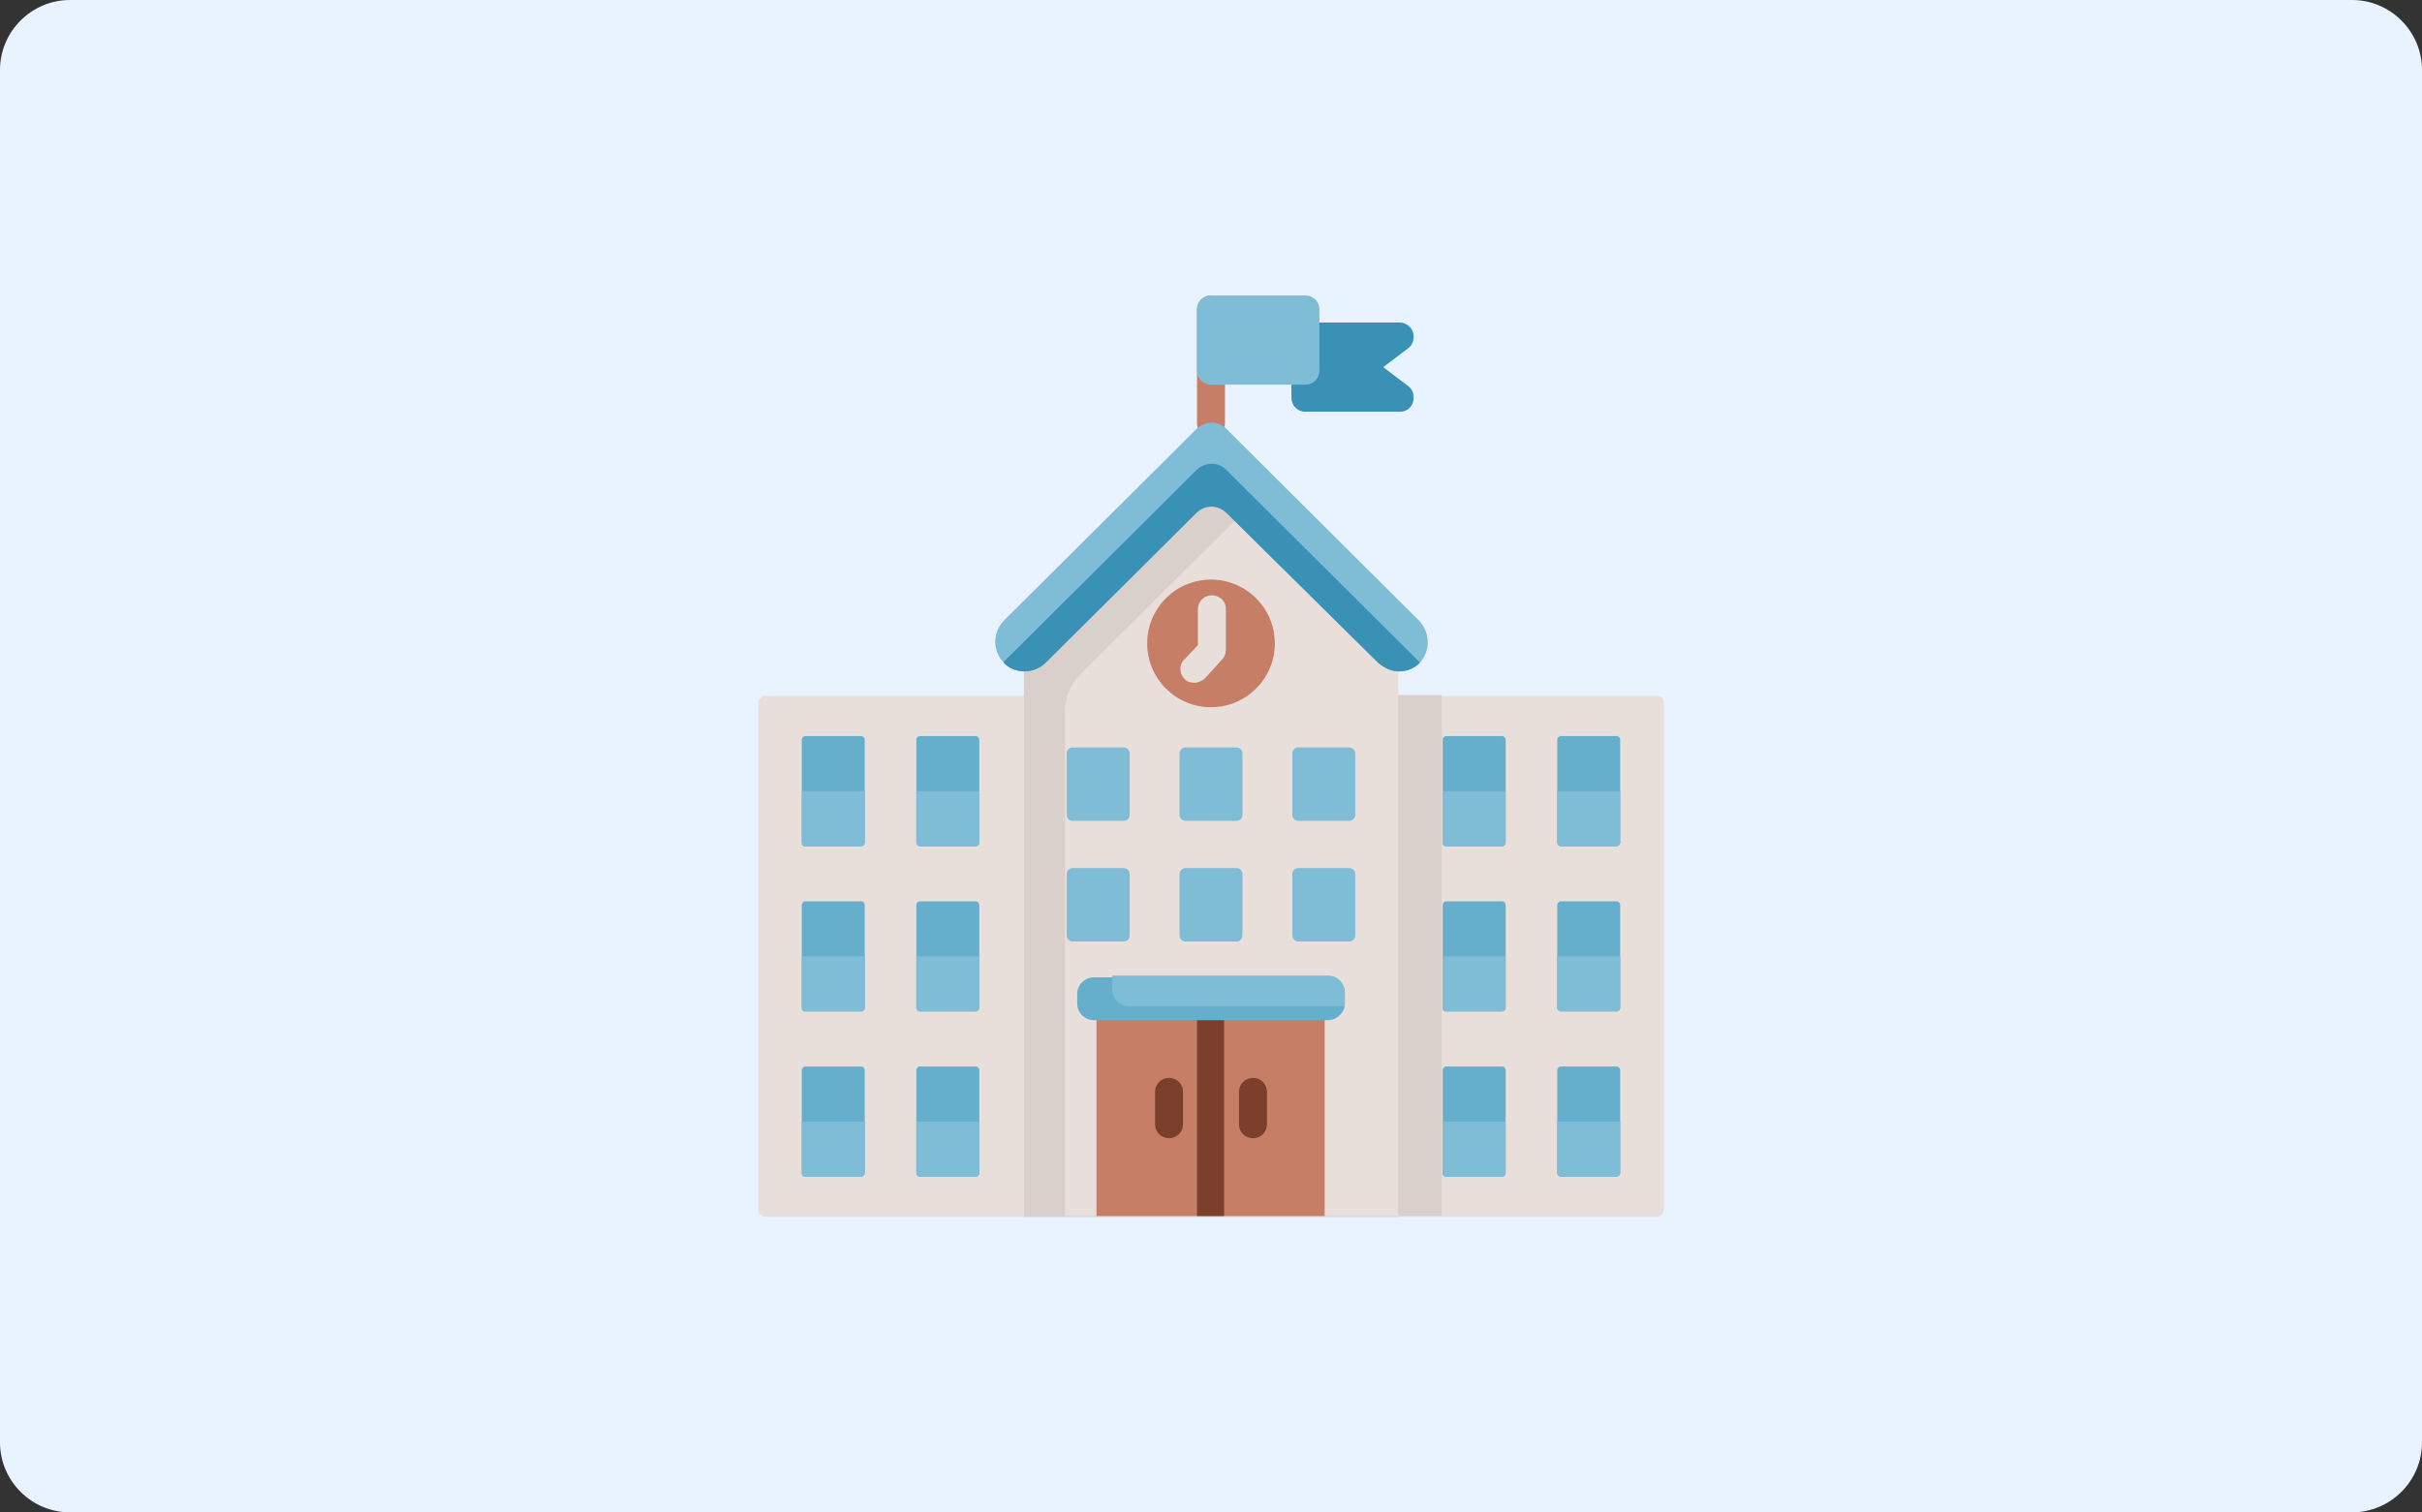 <?xml version="1.0" encoding="utf-8"?>
<!-- Generator: Adobe Illustrator 26.0.3, SVG Export Plug-In . SVG Version: 6.00 Build 0)  -->
<svg version="1.1" id="レイヤー_1" xmlns="http://www.w3.org/2000/svg" xmlns:xlink="http://www.w3.org/1999/xlink" x="0px"
	 y="0px" viewBox="0 0 277 173" style="enable-background:new 0 0 277 173;" xml:space="preserve">
<rect x="0" y="0" width="277" height="173" fill="#333333" stroke="none"/>
<style type="text/css">
	.st0{fill:#E9F3FF;}
	.st1{fill:#E9DFDA;}
	.st2{fill:#DAD0CB;}
	.st3{fill:#3991B5;}
	.st4{fill:#C77E67;}
	.st5{fill:#7FBCD5;}
	.st6{fill:#65AFCD;}
	.st7{fill:#7C3F2C;}
</style>
<g>
	<path class="st0" d="M277,165c0,4.4-3.6,8-8,8H8c-4.4,0-8-3.6-8-8V8c0-4.4,3.6-8,8-8h261c4.4,0,8,3.6,8,8V165z"/>
</g>
<g>
	<path class="st1" d="M190.3,80.5v57.8c0,0.5-0.4,0.9-0.9,0.9H87.6c-0.5,0-0.9-0.4-0.9-0.9V80.5c0-0.5,0.4-0.9,0.9-0.9h101.7
		C189.9,79.5,190.3,79.9,190.3,80.5z"/>
	<rect x="142.5" y="79.5" class="st2" width="22.4" height="59.6"/>
	<path class="st3" d="M161.1,44.2l-2.9-2.2l2.9-2.2c0.5-0.4,0.7-1.1,0.5-1.8c-0.2-0.6-0.8-1.1-1.5-1.1h-10.8c-0.9,0-1.6,0.7-1.6,1.6
		v7c0,0.9,0.7,1.6,1.6,1.6h10.8c0.7,0,1.3-0.4,1.5-1.1C161.8,45.3,161.6,44.6,161.1,44.2z"/>
	<polygon class="st2" points="159.9,73.9 159.9,139.2 117.1,139.2 117.1,73.9 138.5,52.5 	"/>
	<path class="st1" d="M159.9,74.1v65h-38.1V81.4c0-1.6,0.6-3.1,1.8-4.3l19.7-19.6L159.9,74.1z"/>
	<circle class="st4" cx="138.5" cy="73.6" r="7.3"/>
	<path class="st1" d="M138.6,68.1c-0.9,0-1.6,0.7-1.6,1.6v4.1l-1.6,1.7c-0.6,0.6-0.5,1.6,0.1,2.2c0.3,0.3,0.7,0.4,1.1,0.4
		c0.4,0,0.9-0.2,1.2-0.5l2-2.2c0.3-0.3,0.4-0.7,0.4-1.1v-4.7C140.2,68.8,139.5,68.1,138.6,68.1z"/>
	<rect x="125.4" y="114.6" class="st4" width="26.1" height="24.5"/>
	<g>
		<path class="st5" d="M128.5,85.5h-5.8c-0.4,0-0.7,0.3-0.7,0.7v7c0,0.4,0.3,0.7,0.7,0.7h5.8c0.4,0,0.7-0.3,0.7-0.7v-7
			C129.2,85.8,128.9,85.5,128.5,85.5z"/>
		<path class="st5" d="M141.4,85.5h-5.8c-0.4,0-0.7,0.3-0.7,0.7v7c0,0.4,0.3,0.7,0.7,0.7h5.8c0.4,0,0.7-0.3,0.7-0.7v-7
			C142.1,85.8,141.8,85.5,141.4,85.5z"/>
		<path class="st5" d="M154.3,85.5h-5.8c-0.4,0-0.7,0.3-0.7,0.7v7c0,0.4,0.3,0.7,0.7,0.7h5.8c0.4,0,0.7-0.3,0.7-0.7v-7
			C155,85.8,154.7,85.5,154.3,85.5z"/>
		<path class="st5" d="M128.5,99.3h-5.8c-0.4,0-0.7,0.3-0.7,0.7v7c0,0.4,0.3,0.7,0.7,0.7h5.8c0.4,0,0.7-0.3,0.7-0.7v-7
			C129.2,99.6,128.9,99.3,128.5,99.3z"/>
		<path class="st5" d="M141.4,99.3h-5.8c-0.4,0-0.7,0.3-0.7,0.7v7c0,0.4,0.3,0.7,0.7,0.7h5.8c0.4,0,0.7-0.3,0.7-0.7v-7
			C142.1,99.6,141.8,99.3,141.4,99.3z"/>
		<path class="st5" d="M154.3,99.3h-5.8c-0.4,0-0.7,0.3-0.7,0.7v7c0,0.4,0.3,0.7,0.7,0.7h5.8c0.4,0,0.7-0.3,0.7-0.7v-7
			C155,99.6,154.7,99.3,154.3,99.3z"/>
	</g>
	<path class="st4" d="M138.5,50c-0.9,0-1.6-0.7-1.6-1.6v-13c0-0.9,0.7-1.6,1.6-1.6c0.9,0,1.6,0.7,1.6,1.6v13
		C140.1,49.3,139.4,50,138.5,50z"/>
	<path class="st5" d="M149.3,33.8h-10.8c-0.9,0-1.6,0.7-1.6,1.6v7c0,0.9,0.7,1.6,1.6,1.6h10.8c0.9,0,1.6-0.7,1.6-1.6v-7
		C150.9,34.5,150.2,33.8,149.3,33.8z"/>
	<path class="st6" d="M91.7,96.4V84.6c0-0.2,0.2-0.4,0.4-0.4h6.4c0.2,0,0.4,0.2,0.4,0.4v11.8c0,0.2-0.2,0.4-0.4,0.4H92
		C91.8,96.8,91.7,96.6,91.7,96.4z"/>
	<path class="st5" d="M91.7,96.4v-5.9h7.2v5.9c0,0.2-0.2,0.4-0.4,0.4H92C91.8,96.8,91.7,96.6,91.7,96.4z"/>
	<path class="st6" d="M104.8,96.4V84.6c0-0.2,0.2-0.4,0.4-0.4h6.4c0.2,0,0.4,0.2,0.4,0.4v11.8c0,0.2-0.2,0.4-0.4,0.4h-6.4
		C105,96.8,104.8,96.6,104.8,96.4z"/>
	<path class="st5" d="M104.8,96.4v-5.9h7.2v5.9c0,0.2-0.2,0.4-0.4,0.4h-6.4C105,96.8,104.8,96.6,104.8,96.4z"/>
	<path class="st6" d="M165,96.4V84.6c0-0.2,0.2-0.4,0.4-0.4h6.4c0.2,0,0.4,0.2,0.4,0.4v11.8c0,0.2-0.2,0.4-0.4,0.4h-6.4
		C165.1,96.8,165,96.6,165,96.4z"/>
	<path class="st5" d="M165,96.4v-5.9h7.2v5.9c0,0.2-0.2,0.4-0.4,0.4h-6.4C165.1,96.8,165,96.6,165,96.4z"/>
	<path class="st6" d="M178.1,96.4V84.6c0-0.2,0.2-0.4,0.4-0.4h6.4c0.2,0,0.4,0.2,0.4,0.4v11.8c0,0.2-0.2,0.4-0.4,0.4h-6.4
		C178.3,96.8,178.1,96.6,178.1,96.4z"/>
	<path class="st5" d="M178.1,96.4v-5.9h7.2v5.9c0,0.2-0.2,0.4-0.4,0.4h-6.4C178.3,96.8,178.1,96.6,178.1,96.4z"/>
	<path class="st6" d="M91.7,115.3v-11.8c0-0.2,0.2-0.4,0.4-0.4h6.4c0.2,0,0.4,0.2,0.4,0.4v11.8c0,0.2-0.2,0.4-0.4,0.4H92
		C91.8,115.7,91.7,115.5,91.7,115.3z"/>
	<path class="st5" d="M91.7,115.3v-5.9h7.2v5.9c0,0.2-0.2,0.4-0.4,0.4H92C91.8,115.7,91.7,115.5,91.7,115.3z"/>
	<path class="st6" d="M104.8,115.3v-11.8c0-0.2,0.2-0.4,0.4-0.4h6.4c0.2,0,0.4,0.2,0.4,0.4v11.8c0,0.2-0.2,0.4-0.4,0.4h-6.4
		C105,115.7,104.8,115.5,104.8,115.3z"/>
	<path class="st5" d="M104.8,115.3v-5.9h7.2v5.9c0,0.2-0.2,0.4-0.4,0.4h-6.4C105,115.7,104.8,115.5,104.8,115.3z"/>
	<path class="st6" d="M91.7,134.2v-11.8c0-0.2,0.2-0.4,0.4-0.4h6.4c0.2,0,0.4,0.2,0.4,0.4v11.8c0,0.2-0.2,0.4-0.4,0.4H92
		C91.8,134.6,91.7,134.4,91.7,134.2z"/>
	<path class="st5" d="M91.7,134.2v-5.9h7.2v5.9c0,0.2-0.2,0.4-0.4,0.4H92C91.8,134.6,91.7,134.4,91.7,134.2z"/>
	<path class="st6" d="M104.8,134.2v-11.8c0-0.2,0.2-0.4,0.4-0.4h6.4c0.2,0,0.4,0.2,0.4,0.4v11.8c0,0.2-0.2,0.4-0.4,0.4h-6.4
		C105,134.6,104.8,134.4,104.8,134.2z"/>
	<path class="st5" d="M104.8,134.2v-5.9h7.2v5.9c0,0.2-0.2,0.4-0.4,0.4h-6.4C105,134.6,104.8,134.4,104.8,134.2z"/>
	<path class="st6" d="M165,115.3v-11.8c0-0.2,0.2-0.4,0.4-0.4h6.4c0.2,0,0.4,0.2,0.4,0.4v11.8c0,0.2-0.2,0.4-0.4,0.4h-6.4
		C165.1,115.7,165,115.5,165,115.3z"/>
	<path class="st5" d="M165,115.3v-5.9h7.2v5.9c0,0.2-0.2,0.4-0.4,0.4h-6.4C165.1,115.7,165,115.5,165,115.3z"/>
	<path class="st6" d="M178.1,115.3v-11.8c0-0.2,0.2-0.4,0.4-0.4h6.4c0.2,0,0.4,0.2,0.4,0.4v11.8c0,0.2-0.2,0.4-0.4,0.4h-6.4
		C178.3,115.7,178.1,115.5,178.1,115.3z"/>
	<path class="st5" d="M178.1,115.3v-5.9h7.2v5.9c0,0.2-0.2,0.4-0.4,0.4h-6.4C178.3,115.7,178.1,115.5,178.1,115.3z"/>
	<path class="st6" d="M165,134.2v-11.8c0-0.2,0.2-0.4,0.4-0.4h6.4c0.2,0,0.4,0.2,0.4,0.4v11.8c0,0.2-0.2,0.4-0.4,0.4h-6.4
		C165.1,134.6,165,134.4,165,134.2z"/>
	<path class="st5" d="M165,134.2v-5.9h7.2v5.9c0,0.2-0.2,0.4-0.4,0.4h-6.4C165.1,134.6,165,134.4,165,134.2z"/>
	<path class="st6" d="M178.1,134.2v-11.8c0-0.2,0.2-0.4,0.4-0.4h6.4c0.2,0,0.4,0.2,0.4,0.4v11.8c0,0.2-0.2,0.4-0.4,0.4h-6.4
		C178.3,134.6,178.1,134.4,178.1,134.2z"/>
	<g>
		<path class="st5" d="M178.1,134.2v-5.9h7.2v5.9c0,0.2-0.2,0.4-0.4,0.4h-6.4C178.3,134.6,178.1,134.4,178.1,134.2z"/>
		<path class="st5" d="M162.4,75.8c-0.6,0.6-1.4,1-2.4,1c-0.9,0-1.7-0.4-2.4-1l-17.3-17.1c-1-1-2.5-1-3.5,0l-17.2,17.1
			c-0.6,0.6-1.5,1-2.4,1h0c-1,0-1.9-0.4-2.4-1c-1.2-1.2-1.4-3.3,0-4.8l18.9-18.8l0,0l3.1-3.1c1-1,2.6-1,3.5,0L162.3,71
			C163.7,72.5,163.5,74.6,162.4,75.8z"/>
	</g>
	<path class="st3" d="M162.4,75.8c-0.6,0.6-1.4,1-2.4,1c-0.9,0-1.7-0.4-2.4-1l-17.3-17.1c-1-1-2.5-1-3.5,0l-17.2,17.1
		c-0.6,0.6-1.5,1-2.4,1h0c-1,0-1.9-0.4-2.4-1c0,0,0,0,0-0.1l18.9-18.8l0,0l3.1-3.1c1-1,2.6-1,3.5,0L162.4,75.8
		C162.3,75.8,162.3,75.8,162.4,75.8z"/>
	<g>
		<path class="st7" d="M143.3,130.2c-0.9,0-1.6-0.7-1.6-1.6v-3.7c0-0.9,0.7-1.6,1.6-1.6c0.9,0,1.6,0.7,1.6,1.6v3.7
			C144.9,129.5,144.2,130.2,143.3,130.2z"/>
		<path class="st7" d="M133.7,130.2c-0.9,0-1.6-0.7-1.6-1.6v-3.7c0-0.9,0.7-1.6,1.6-1.6c0.9,0,1.6,0.7,1.6,1.6v3.7
			C135.3,129.5,134.6,130.2,133.7,130.2z"/>
		<rect x="136.9" y="114.6" class="st7" width="3.1" height="24.5"/>
	</g>
	<path class="st6" d="M153.8,113.6v1.1c0,0.1,0,0.2,0,0.4c-0.2,0.9-1,1.6-1.9,1.6h-26.8c-1.1,0-1.9-0.9-1.9-1.9v-1.1
		c0-1.1,0.9-1.9,1.9-1.9h26.8C153,111.6,153.8,112.5,153.8,113.6z"/>
	<path class="st5" d="M153.8,113.6v1.1c0,0.1,0,0.2,0,0.4h-24.7c-1.1,0-1.9-0.9-1.9-1.9V112c0-0.1,0-0.2,0-0.4h24.7
		C153,111.6,153.8,112.5,153.8,113.6z"/>
</g>
</svg>
